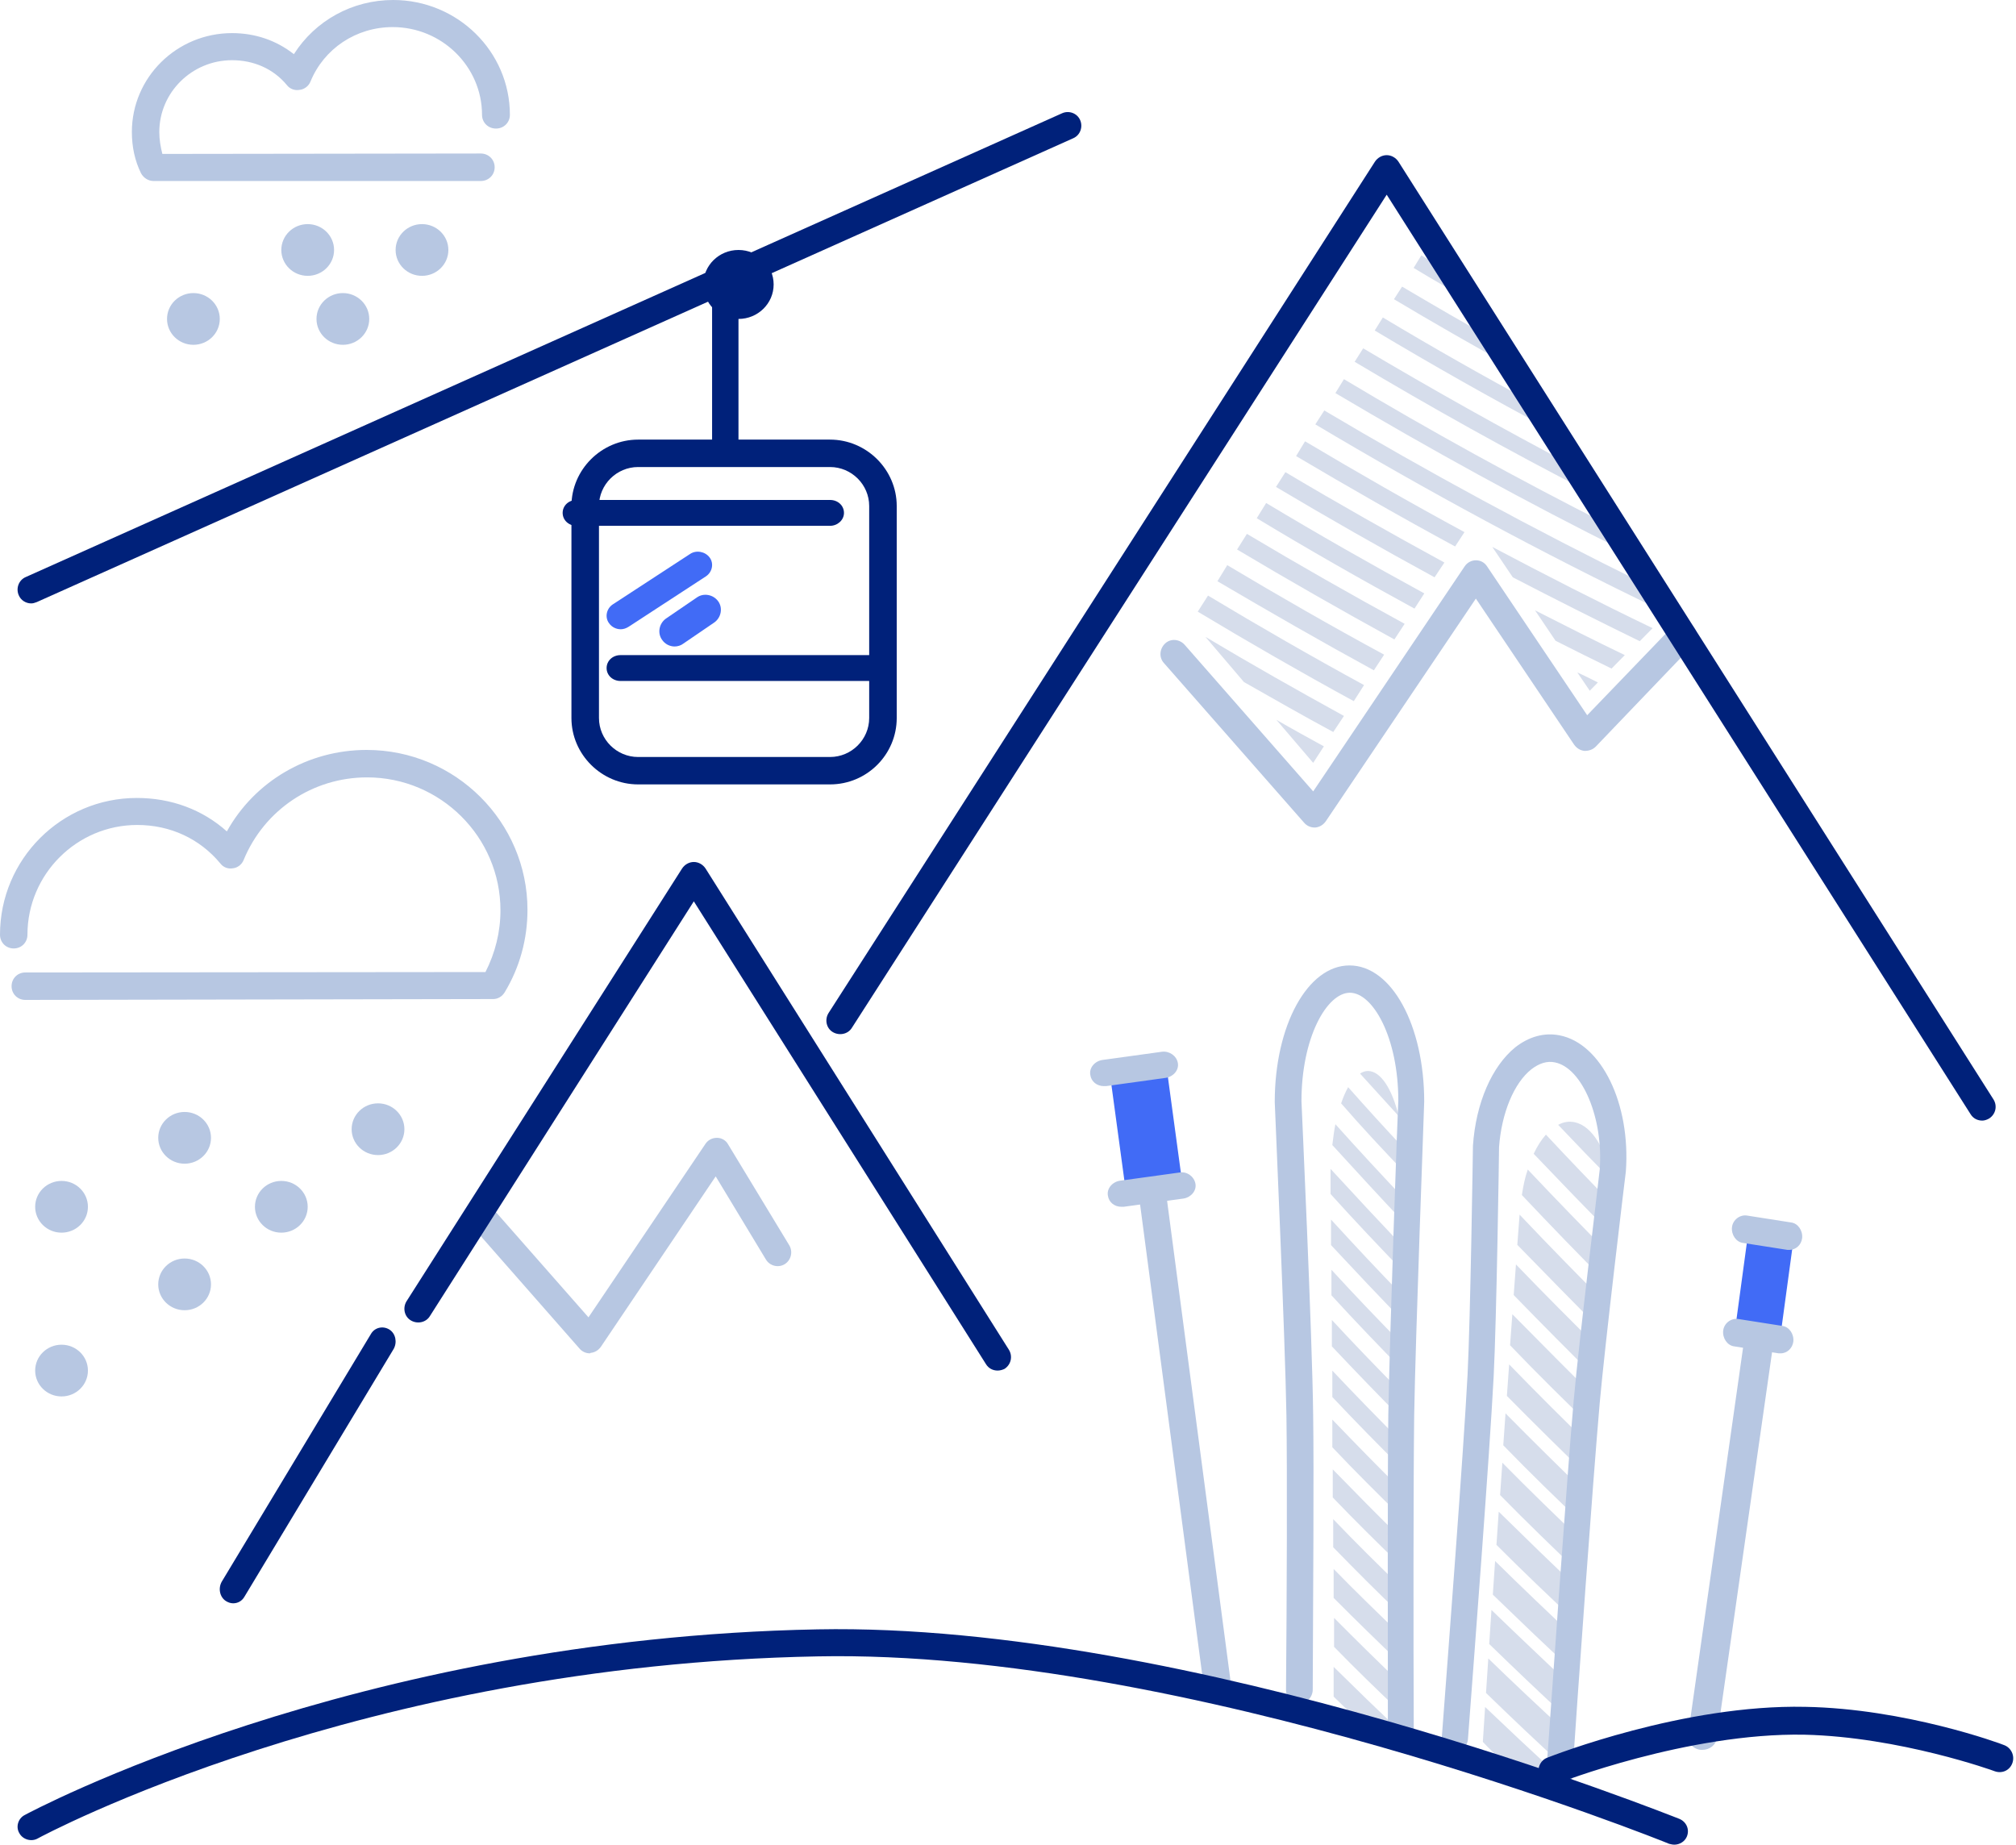 <svg width="153" height="140" viewBox="0 0 153 140" fill="none" xmlns="http://www.w3.org/2000/svg">
<path d="M99.76 62.804C99.465 62.804 99.17 62.672 98.974 62.441L88.331 50.319C87.938 49.889 88.004 49.228 88.43 48.832C88.855 48.436 89.51 48.502 89.903 48.931L99.662 60.062L111.156 42.986C111.352 42.689 111.68 42.523 112.007 42.523C112.367 42.523 112.662 42.689 112.859 42.986L120.456 54.282L126.972 47.511C127.365 47.082 128.02 47.082 128.446 47.478C128.872 47.874 128.872 48.535 128.479 48.964L121.111 56.66C120.881 56.892 120.587 56.99 120.259 56.99C119.932 56.958 119.67 56.792 119.473 56.528L112.007 45.43L100.611 62.341C100.415 62.606 100.153 62.771 99.825 62.804C99.793 62.804 99.793 62.804 99.76 62.804Z" fill="#B7C7E2"/>
<path d="M44.758 102.71C44.467 102.71 44.176 102.58 43.983 102.352L35.619 92.826C35.231 92.403 35.296 91.752 35.715 91.362C36.135 90.972 36.781 91.037 37.169 91.46L44.661 99.979L53.541 86.81C53.735 86.518 54.058 86.355 54.413 86.355C54.768 86.355 55.091 86.55 55.253 86.843L59.903 94.516C60.194 95.004 60.032 95.654 59.548 95.947C59.063 96.24 58.417 96.077 58.127 95.589L54.316 89.281L45.597 102.222C45.403 102.483 45.145 102.645 44.822 102.678C44.79 102.71 44.79 102.71 44.758 102.71Z" fill="#B7C7E2"/>
<path d="M129.207 132.804C129.172 132.804 129.102 132.804 129.066 132.804C128.469 132.738 128.012 132.214 128.118 131.625L133.213 95.758C133.283 95.202 133.845 94.776 134.478 94.874C135.075 94.939 135.532 95.464 135.427 96.053L130.296 131.919C130.226 132.443 129.734 132.804 129.207 132.804Z" fill="#B7C7E2"/>
<path d="M131.624 101.323L132.658 93.705L136.102 94.17L135.068 101.788L131.624 101.323Z" fill="#416BF6"/>
<path d="M135.81 94.86C135.748 94.86 135.717 94.86 135.655 94.86L132.281 94.332C131.755 94.265 131.383 93.704 131.445 93.142C131.507 92.581 132.033 92.184 132.56 92.25L135.934 92.779C136.46 92.845 136.831 93.406 136.769 93.968C136.707 94.497 136.274 94.86 135.81 94.86Z" fill="#B7C7E2"/>
<path d="M135.142 102.71C135.08 102.71 135.049 102.71 134.987 102.71L131.613 102.182C131.087 102.115 130.715 101.554 130.777 100.992C130.839 100.431 131.365 100.034 131.892 100.1L135.266 100.629C135.792 100.695 136.163 101.257 136.101 101.818C136.039 102.314 135.637 102.71 135.142 102.71Z" fill="#B7C7E2"/>
<path d="M92.361 128.879C91.841 128.879 91.419 128.485 91.354 127.96L85.408 82.964C85.344 82.406 85.733 81.881 86.286 81.783C86.838 81.717 87.358 82.111 87.455 82.668L93.401 127.665C93.466 128.223 93.076 128.747 92.523 128.846C92.459 128.879 92.426 128.879 92.361 128.879Z" fill="#B7C7E2"/>
<path d="M85.504 90.856L84.211 81.326L88.5 80.747L89.793 90.277L85.504 90.856Z" fill="#416BF6"/>
<path d="M83.776 82.43C83.245 82.43 82.813 82.084 82.747 81.581C82.647 81.046 83.079 80.543 83.644 80.449L88.194 79.82C88.759 79.757 89.29 80.134 89.39 80.669C89.49 81.203 89.058 81.707 88.493 81.801L83.943 82.43C83.876 82.43 83.843 82.43 83.776 82.43Z" fill="#B7C7E2"/>
<path d="M85.111 91.589C84.58 91.589 84.148 91.244 84.082 90.742C83.982 90.209 84.414 89.707 84.979 89.613L89.529 88.986C90.094 88.892 90.625 89.299 90.725 89.833C90.825 90.366 90.393 90.868 89.828 90.962L85.278 91.589C85.211 91.589 85.178 91.589 85.111 91.589Z" fill="#B7C7E2"/>
<path fill-rule="evenodd" clip-rule="evenodd" d="M48.429 59.532H62.993C65.801 59.532 68.055 57.257 68.055 54.494V38.403C68.055 35.64 65.769 33.364 62.993 33.364H48.429C45.654 33.364 43.368 35.64 43.368 38.403V54.494C43.368 57.257 45.654 59.532 48.429 59.532ZM45.458 38.403C45.458 36.778 46.797 35.445 48.429 35.445H62.993C64.626 35.445 65.965 36.778 65.965 38.403V54.494C65.965 56.119 64.626 57.452 62.993 57.452H48.429C46.797 57.452 45.458 56.119 45.458 54.494V38.403Z" fill="#00217A"/>
<path d="M2.365 45.795C1.975 45.795 1.585 45.566 1.422 45.173C1.194 44.65 1.422 44.029 1.942 43.8L80.612 8.593C81.132 8.365 81.749 8.593 81.977 9.116C82.204 9.64 81.977 10.261 81.457 10.489L2.787 45.697C2.625 45.762 2.495 45.795 2.365 45.795Z" fill="#00217A"/>
<path d="M62.996 39.907H43.757C43.163 39.907 42.701 39.477 42.701 38.925C42.701 38.373 43.163 37.944 43.757 37.944H62.996C63.59 37.944 64.052 38.373 64.052 38.925C64.052 39.477 63.556 39.907 62.996 39.907Z" fill="#00217A"/>
<path d="M66.332 51.682H47.093C46.499 51.682 46.037 51.253 46.037 50.701C46.037 50.149 46.499 49.72 47.093 49.72H66.332C66.925 49.72 67.388 50.149 67.388 50.701C67.388 51.253 66.892 51.682 66.332 51.682Z" fill="#00217A"/>
<path d="M55.044 34.673C54.481 34.673 54.043 34.235 54.043 33.672V21.282C54.043 20.718 54.481 20.28 55.044 20.28C55.607 20.28 56.045 20.718 56.045 21.282V33.672C56.045 34.203 55.607 34.673 55.044 34.673Z" fill="#00217A"/>
<ellipse cx="56.045" cy="21.589" rx="2.669" ry="2.617" fill="#00217A"/>
<path d="M47.107 47.757C46.768 47.757 46.429 47.595 46.225 47.303C45.886 46.849 46.022 46.2 46.497 45.876L52.363 42.049C52.838 41.725 53.516 41.855 53.855 42.309C54.194 42.763 54.059 43.411 53.584 43.736L47.718 47.562C47.514 47.692 47.311 47.757 47.107 47.757Z" fill="#416BF6"/>
<path d="M51.2 49.065C50.832 49.065 50.465 48.883 50.244 48.554C49.877 48.044 50.024 47.314 50.538 46.949L52.89 45.343C53.404 44.978 54.139 45.124 54.506 45.635C54.874 46.146 54.727 46.876 54.212 47.241L51.861 48.846C51.677 48.992 51.42 49.065 51.2 49.065Z" fill="#416BF6"/>
<path d="M106.518 100.308L106.551 98.435C104.683 96.529 102.848 94.559 101.014 92.556V94.494C102.848 96.465 104.683 98.403 106.518 100.308Z" fill="#D6DDEB"/>
<path d="M106.652 89.036V88.971C106.652 88.357 106.618 87.776 106.585 87.194C105.151 85.676 103.716 84.094 102.315 82.511C102.115 82.866 101.948 83.254 101.781 83.738C103.349 85.547 104.984 87.291 106.652 89.036Z" fill="#D6DDEB"/>
<path d="M106.585 92.815L106.619 91.038C104.851 89.165 103.082 87.259 101.348 85.321C101.248 85.805 101.181 86.354 101.114 86.904C102.916 88.874 104.75 90.877 106.585 92.815Z" fill="#D6DDEB"/>
<path d="M106.585 94.721C104.717 92.75 102.849 90.747 100.98 88.712C100.98 88.809 100.98 88.874 100.98 88.971V90.618C102.815 92.653 104.683 94.624 106.552 96.562L106.585 94.721Z" fill="#D6DDEB"/>
<path d="M106.152 84.707C105.651 82.64 104.784 81.283 103.816 81.283C103.616 81.283 103.416 81.348 103.216 81.477C104.183 82.543 105.184 83.641 106.152 84.707Z" fill="#D6DDEB"/>
<path d="M106.485 104.024L106.518 102.118C104.683 100.244 102.848 98.338 101.047 96.368V98.306C102.848 100.277 104.65 102.15 106.485 104.024Z" fill="#D6DDEB"/>
<path d="M106.285 126.247L106.318 124.115C104.617 122.467 102.882 120.788 101.214 119.076V121.272C102.882 122.952 104.583 124.599 106.285 126.247Z" fill="#D6DDEB"/>
<path d="M106.318 122.532L106.351 120.465C104.617 118.785 102.882 117.073 101.181 115.296V117.428C102.882 119.173 104.583 120.885 106.318 122.532Z" fill="#D6DDEB"/>
<path d="M104.183 131.641L104.783 131.932C106.351 131.932 106.285 133.03 106.218 132.158V131.351C104.55 129.768 102.882 128.153 101.214 126.505V128.766C102.215 129.736 103.215 130.705 104.183 131.641Z" fill="#D6DDEB"/>
<path d="M106.251 129.897L106.284 127.733C104.583 126.118 102.915 124.47 101.247 122.791V124.987C102.882 126.667 104.55 128.282 106.251 129.897Z" fill="#D6DDEB"/>
<path d="M106.352 118.85L106.385 116.782C104.617 115.07 102.882 113.294 101.147 111.517V113.649C102.849 115.426 104.584 117.138 106.352 118.85Z" fill="#D6DDEB"/>
<path d="M106.451 107.738L106.484 105.8C104.65 103.959 102.848 102.085 101.08 100.18V102.182C102.848 104.056 104.65 105.929 106.451 107.738Z" fill="#D6DDEB"/>
<path d="M106.385 115.168L106.418 113.133C104.65 111.388 102.882 109.579 101.114 107.738V109.838C102.849 111.679 104.617 113.423 106.385 115.168Z" fill="#D6DDEB"/>
<path d="M106.418 111.453L106.452 109.515C104.65 107.706 102.882 105.897 101.114 104.023V106.026C102.849 107.867 104.617 109.676 106.418 111.453Z" fill="#D6DDEB"/>
<path d="M113.983 133.62C114.328 133.717 114.81 133.814 115.395 133.943L115.843 134.169C116.36 134.298 116.738 134.395 117.048 134.524H118.012C116.222 132.877 114.466 131.23 112.709 129.551L112.537 132.199C112.985 132.684 113.501 133.168 113.983 133.62Z" fill="#D6DDEB"/>
<path d="M112.675 133.491C112.606 133.427 112.503 133.33 112.434 133.265L112.4 133.556C112.503 133.524 112.572 133.491 112.675 133.491Z" fill="#D6DDEB"/>
<path d="M122.455 93.831L122.49 93.444C122.559 92.798 122.559 92.152 122.524 91.538C120.768 89.762 119.046 87.953 117.324 86.112C116.98 86.5 116.67 86.984 116.395 87.566C118.426 89.697 120.424 91.764 122.455 93.831Z" fill="#D6DDEB"/>
<path d="M122.317 89.568C121.87 87.211 120.837 85.467 119.528 85.176C119.08 85.079 118.667 85.144 118.254 85.37C119.597 86.791 120.94 88.18 122.317 89.568Z" fill="#D6DDEB"/>
<path d="M121.766 101.195L121.973 98.999C119.734 96.77 117.53 94.509 115.326 92.184L115.154 94.477C117.358 96.738 119.562 98.999 121.766 101.195Z" fill="#D6DDEB"/>
<path d="M122.111 97.513L122.317 95.349C120.182 93.185 118.047 90.989 115.947 88.761C115.74 89.342 115.602 90.02 115.499 90.698C117.668 92.992 119.872 95.285 122.111 97.513Z" fill="#D6DDEB"/>
<path d="M121.077 108.559L121.284 106.266C119.115 104.134 116.945 101.938 114.776 99.742L114.604 102.099C116.739 104.328 118.908 106.459 121.077 108.559Z" fill="#D6DDEB"/>
<path d="M120.044 119.539L120.285 117.149C118.185 115.147 116.084 113.112 114.018 111.013L113.846 113.467C115.877 115.534 117.944 117.537 120.044 119.539Z" fill="#D6DDEB"/>
<path d="M119.7 123.156L119.941 120.734C117.875 118.764 115.809 116.762 113.742 114.727L113.57 117.246C115.568 119.249 117.634 121.219 119.7 123.156Z" fill="#D6DDEB"/>
<path d="M119.356 126.806L119.597 124.351C117.531 122.413 115.499 120.476 113.467 118.473L113.295 121.025C115.292 122.962 117.324 124.9 119.356 126.806Z" fill="#D6DDEB"/>
<path d="M121.422 104.877L121.628 102.616C119.424 100.42 117.221 98.224 115.051 95.963L114.879 98.288C117.048 100.517 119.218 102.713 121.422 104.877Z" fill="#D6DDEB"/>
<path d="M113.192 122.188L113.02 124.771C114.982 126.677 116.98 128.582 119.011 130.455L119.252 127.969C117.221 126.031 115.189 124.125 113.192 122.188Z" fill="#D6DDEB"/>
<path d="M120.389 115.89L120.595 113.532C118.46 111.465 116.36 109.398 114.259 107.267L114.087 109.689C116.153 111.82 118.254 113.855 120.389 115.89Z" fill="#D6DDEB"/>
<path d="M118.667 134.04L118.908 131.489C116.911 129.648 114.913 127.775 112.951 125.869L112.778 128.485C114.707 130.358 116.67 132.232 118.667 134.04Z" fill="#D6DDEB"/>
<path d="M120.733 112.24L120.94 109.947C118.77 107.848 116.635 105.716 114.534 103.552L114.362 105.942C116.463 108.074 118.598 110.173 120.733 112.24Z" fill="#D6DDEB"/>
<path d="M117.634 134.88C117.737 134.783 117.875 134.654 117.978 134.557H117.014C117.289 134.654 117.461 134.783 117.634 134.88Z" fill="#D6DDEB"/>
<path d="M118.495 135.784L118.564 135.138C118.461 135.235 118.323 135.364 118.22 135.461C118.323 135.59 118.392 135.687 118.495 135.784Z" fill="#D6DDEB"/>
<path d="M118.296 136.075C118.264 136.075 118.233 136.075 118.233 136.075C117.667 136.042 117.258 135.553 117.321 134.966C117.793 128.411 118.893 112.462 119.428 106.331C119.805 102.026 121.409 88.882 121.409 88.752C121.692 84.871 120.088 81.055 118.013 80.631C117.415 80.5 116.818 80.696 116.22 81.153C114.899 82.196 113.956 84.479 113.767 87.056C113.767 87.545 113.579 100.167 113.358 104.472C113.044 110.473 111.88 125.704 111.409 131.966C111.377 132.553 110.874 132.977 110.339 132.911C109.773 132.879 109.364 132.357 109.427 131.802C109.899 125.541 111.063 110.31 111.377 104.341C111.597 100.069 111.786 87.088 111.786 86.958C112.006 83.696 113.233 80.924 114.994 79.489C116.032 78.674 117.195 78.348 118.359 78.576C121.535 79.196 123.768 83.762 123.39 88.915C123.359 89.11 121.787 102.189 121.409 106.461C120.875 112.56 119.742 128.476 119.302 135.064C119.239 135.651 118.83 136.075 118.296 136.075Z" fill="#B7C7E2"/>
<path d="M106.344 132.149C105.774 132.149 105.33 131.689 105.33 131.096C105.33 124.415 105.298 112.436 105.362 107.4C105.457 101.542 106.091 83.737 106.122 83.539C106.122 78.734 104.19 75.344 102.447 75.344C100.704 75.344 98.772 78.734 98.772 83.572C98.772 83.704 99.596 101.443 99.659 107.367C99.722 111.646 99.659 121.058 99.627 128.233C99.627 128.793 99.184 129.286 98.613 129.286C98.043 129.286 97.6 128.825 97.6 128.233C97.663 121.091 97.695 111.679 97.631 107.433C97.536 101.542 96.744 83.836 96.744 83.638C96.744 77.813 99.247 73.271 102.415 73.271C105.615 73.271 108.087 77.813 108.087 83.605C108.087 83.836 107.421 101.608 107.326 107.433C107.263 112.436 107.263 124.415 107.294 131.096C107.358 131.656 106.883 132.149 106.344 132.149Z" fill="#B7C7E2"/>
<path d="M11.66 13.738C11.264 13.738 10.9 13.51 10.702 13.151C10.239 12.205 10.008 11.16 10.008 10.018C10.008 5.874 13.412 2.513 17.61 2.513C19.362 2.513 20.981 3.067 22.303 4.112C23.923 1.566 26.732 0 29.839 0C34.731 0 38.697 3.916 38.697 8.713C38.697 9.3 38.235 9.757 37.64 9.757C37.045 9.757 36.582 9.3 36.582 8.713C36.582 5.058 33.541 2.056 29.806 2.056C27.03 2.056 24.584 3.687 23.559 6.2C23.427 6.527 23.097 6.788 22.733 6.82C22.369 6.885 22.006 6.755 21.774 6.461C20.75 5.221 19.262 4.569 17.61 4.569C14.569 4.569 12.09 7.016 12.09 10.018C12.09 10.606 12.189 11.16 12.322 11.682L36.483 11.65C37.078 11.65 37.541 12.107 37.541 12.694C37.541 13.281 37.078 13.738 36.483 13.738H11.66Z" fill="#B7C7E2"/>
<path d="M1.92 75.888C1.334 75.888 0.879 75.432 0.879 74.847C0.879 74.261 1.334 73.805 1.92 73.805L36.842 73.773C37.591 72.308 37.981 70.714 37.981 69.087C37.981 63.522 33.425 58.999 27.86 58.999C23.726 58.999 20.049 61.472 18.486 65.279C18.356 65.605 18.031 65.865 17.673 65.898C17.315 65.963 16.957 65.832 16.729 65.54C15.167 63.652 12.921 62.611 10.415 62.611C5.826 62.611 2.083 66.353 2.083 70.942C2.083 71.527 1.627 71.983 1.041 71.983C0.456 71.983 0 71.527 0 70.942C0 65.214 4.654 60.561 10.382 60.561C12.986 60.561 15.362 61.439 17.217 63.099C19.332 59.292 23.368 56.916 27.827 56.916C34.564 56.916 40.032 62.383 40.032 69.054C40.032 71.267 39.446 73.415 38.307 75.302C38.112 75.628 37.786 75.823 37.428 75.823L1.92 75.888Z" fill="#B7C7E2"/>
<path d="M127.069 140C126.938 140 126.807 139.968 126.676 139.936C126.316 139.776 90.005 125.166 62.077 125.71C27.338 126.351 3.11 139.391 2.88 139.52C2.389 139.808 1.734 139.616 1.472 139.135C1.178 138.654 1.374 138.014 1.865 137.757C2.095 137.629 26.782 124.333 62.044 123.66C90.366 123.115 127.102 137.918 127.462 138.046C127.986 138.27 128.247 138.847 128.018 139.391C127.855 139.776 127.462 140 127.069 140Z" fill="#00217A"/>
<path d="M117.806 135.421C117.381 135.421 116.988 135.156 116.825 134.76C116.629 134.231 116.89 133.604 117.413 133.405C117.839 133.24 127.779 129.342 137 129.54C144.586 129.672 151.812 132.315 152.106 132.447C152.629 132.645 152.924 133.24 152.727 133.802C152.531 134.363 151.943 134.628 151.387 134.429C151.321 134.396 144.16 131.82 136.934 131.654C128.138 131.489 118.231 135.321 118.133 135.388C118.067 135.388 117.937 135.421 117.806 135.421Z" fill="#00217A"/>
<ellipse cx="14.678" cy="24.206" rx="2.002" ry="1.963" fill="#B7C7E2"/>
<ellipse cx="26.021" cy="24.206" rx="2.002" ry="1.963" fill="#B7C7E2"/>
<ellipse cx="23.352" cy="18.972" rx="2.002" ry="1.963" fill="#B7C7E2"/>
<ellipse cx="32.026" cy="18.972" rx="2.002" ry="1.963" fill="#B7C7E2"/>
<ellipse cx="14.011" cy="86.355" rx="2.002" ry="1.963" fill="#B7C7E2"/>
<ellipse cx="4.671" cy="91.589" rx="2.002" ry="1.963" fill="#B7C7E2"/>
<ellipse cx="28.689" cy="85.701" rx="2.002" ry="1.963" fill="#B7C7E2"/>
<ellipse cx="21.35" cy="91.589" rx="2.002" ry="1.963" fill="#B7C7E2"/>
<path d="M108.777 17.96C108.809 17.993 108.842 17.993 108.874 18.026L108.809 17.894L108.777 17.96Z" fill="#D6DDEB"/>
<path d="M107.868 19.378L107.284 20.335C108.809 21.258 110.366 22.149 111.923 23.039L110.723 21.06C109.782 20.5 108.841 19.972 107.868 19.378Z" fill="#D6DDEB"/>
<path d="M94.632 40.518L93.886 41.705C97.811 44.046 101.802 46.322 105.824 48.531L106.603 47.344C102.548 45.135 98.557 42.859 94.632 40.518Z" fill="#D6DDEB"/>
<path d="M110.432 41.474L111.145 40.386C107.058 38.176 103.035 35.868 99.045 33.493L98.363 34.614C102.321 36.956 106.344 39.264 110.432 41.474Z" fill="#D6DDEB"/>
<path d="M113.254 41.507L114.811 43.815C117.99 45.464 121.202 47.08 124.446 48.663L125.42 47.674C121.299 45.695 117.244 43.617 113.254 41.507Z" fill="#D6DDEB"/>
<path d="M108.874 43.815L109.62 42.694C105.565 40.484 101.542 38.209 97.552 35.834L96.838 36.956C100.828 39.33 104.819 41.606 108.874 43.815Z" fill="#D6DDEB"/>
<path d="M116.498 46.322L118.055 48.63C119.483 49.356 120.878 50.048 122.305 50.741L123.311 49.719C121.04 48.63 118.769 47.476 116.498 46.322Z" fill="#D6DDEB"/>
<path d="M107.349 46.19L108.095 45.036C104.04 42.826 100.05 40.551 96.092 38.176L95.378 39.331C99.303 41.705 103.294 43.98 107.349 46.19Z" fill="#D6DDEB"/>
<path d="M120.651 52.423L121.267 51.796C120.748 51.532 120.229 51.268 119.71 51.038L120.651 52.423Z" fill="#D6DDEB"/>
<path d="M100.505 31.152L99.823 32.207C108.291 37.253 117.017 41.969 125.939 46.256L124.739 44.277C116.498 40.221 108.388 35.835 100.505 31.152Z" fill="#D6DDEB"/>
<path d="M101.348 29.833C108.517 34.087 115.817 38.11 123.311 41.837L122.11 39.858C115.265 36.395 108.55 32.702 101.996 28.777L101.348 29.833Z" fill="#D6DDEB"/>
<path d="M106.408 21.753L105.792 22.709C108.777 24.49 111.826 26.238 114.876 27.92L113.675 25.941C111.242 24.589 108.809 23.171 106.408 21.753Z" fill="#D6DDEB"/>
<path d="M104.948 24.094L104.332 25.084C108.744 27.722 113.221 30.261 117.763 32.669L116.563 30.69C112.637 28.579 108.744 26.37 104.948 24.094Z" fill="#D6DDEB"/>
<path d="M103.456 26.436L102.808 27.458C108.615 30.921 114.519 34.218 120.553 37.318L119.353 35.34C113.968 32.504 108.68 29.535 103.456 26.436Z" fill="#D6DDEB"/>
<path d="M104.267 50.873L105.046 49.686C101.023 47.509 97.065 45.234 93.14 42.892L92.394 44.112C96.319 46.421 100.277 48.696 104.267 50.873Z" fill="#D6DDEB"/>
<path d="M102.743 53.214L103.521 51.994C99.531 49.818 95.573 47.542 91.68 45.201L90.901 46.421C94.794 48.762 98.752 51.038 102.743 53.214Z" fill="#D6DDEB"/>
<path d="M100.472 56.644C99.272 55.984 98.071 55.325 96.871 54.632L99.661 57.897L100.472 56.644Z" fill="#D6DDEB"/>
<path d="M101.185 55.556L101.996 54.336C98.46 52.39 94.957 50.411 91.485 48.334L94.405 51.763C96.676 53.049 98.915 54.336 101.185 55.556Z" fill="#D6DDEB"/>
<path d="M150.441 85.047C150.078 85.047 149.749 84.884 149.551 84.558L105.241 14.776L64.653 78.004C64.356 78.493 63.697 78.623 63.203 78.33C62.709 78.036 62.577 77.384 62.874 76.895L104.351 12.265C104.549 11.972 104.878 11.776 105.241 11.776C105.603 11.776 105.932 11.972 106.13 12.265L151.297 83.449C151.594 83.938 151.462 84.558 150.968 84.884C150.803 84.982 150.606 85.047 150.441 85.047Z" fill="#00217A"/>
<ellipse cx="14.011" cy="97.477" rx="2.002" ry="1.963" fill="#B7C7E2"/>
<ellipse cx="4.671" cy="104.019" rx="2.002" ry="1.963" fill="#B7C7E2"/>
<path d="M75.715 104.019C75.353 104.019 75.023 103.854 74.825 103.526L52.656 68.407L32.627 99.883C32.331 100.375 31.672 100.507 31.178 100.211C30.683 99.916 30.552 99.259 30.848 98.767L51.766 65.913C51.964 65.617 52.293 65.42 52.656 65.42C53.018 65.42 53.347 65.617 53.545 65.913L76.571 102.443C76.868 102.935 76.736 103.559 76.242 103.887C76.11 103.953 75.912 104.019 75.715 104.019Z" fill="#00217A"/>
<path d="M17.692 121.682C17.501 121.682 17.31 121.615 17.15 121.514C16.672 121.212 16.544 120.541 16.831 120.038L28.15 101.243C28.437 100.739 29.075 100.605 29.553 100.907C30.031 101.209 30.159 101.881 29.872 102.384L18.553 121.179C18.362 121.514 18.043 121.682 17.692 121.682Z" fill="#00217A"/>
</svg>
